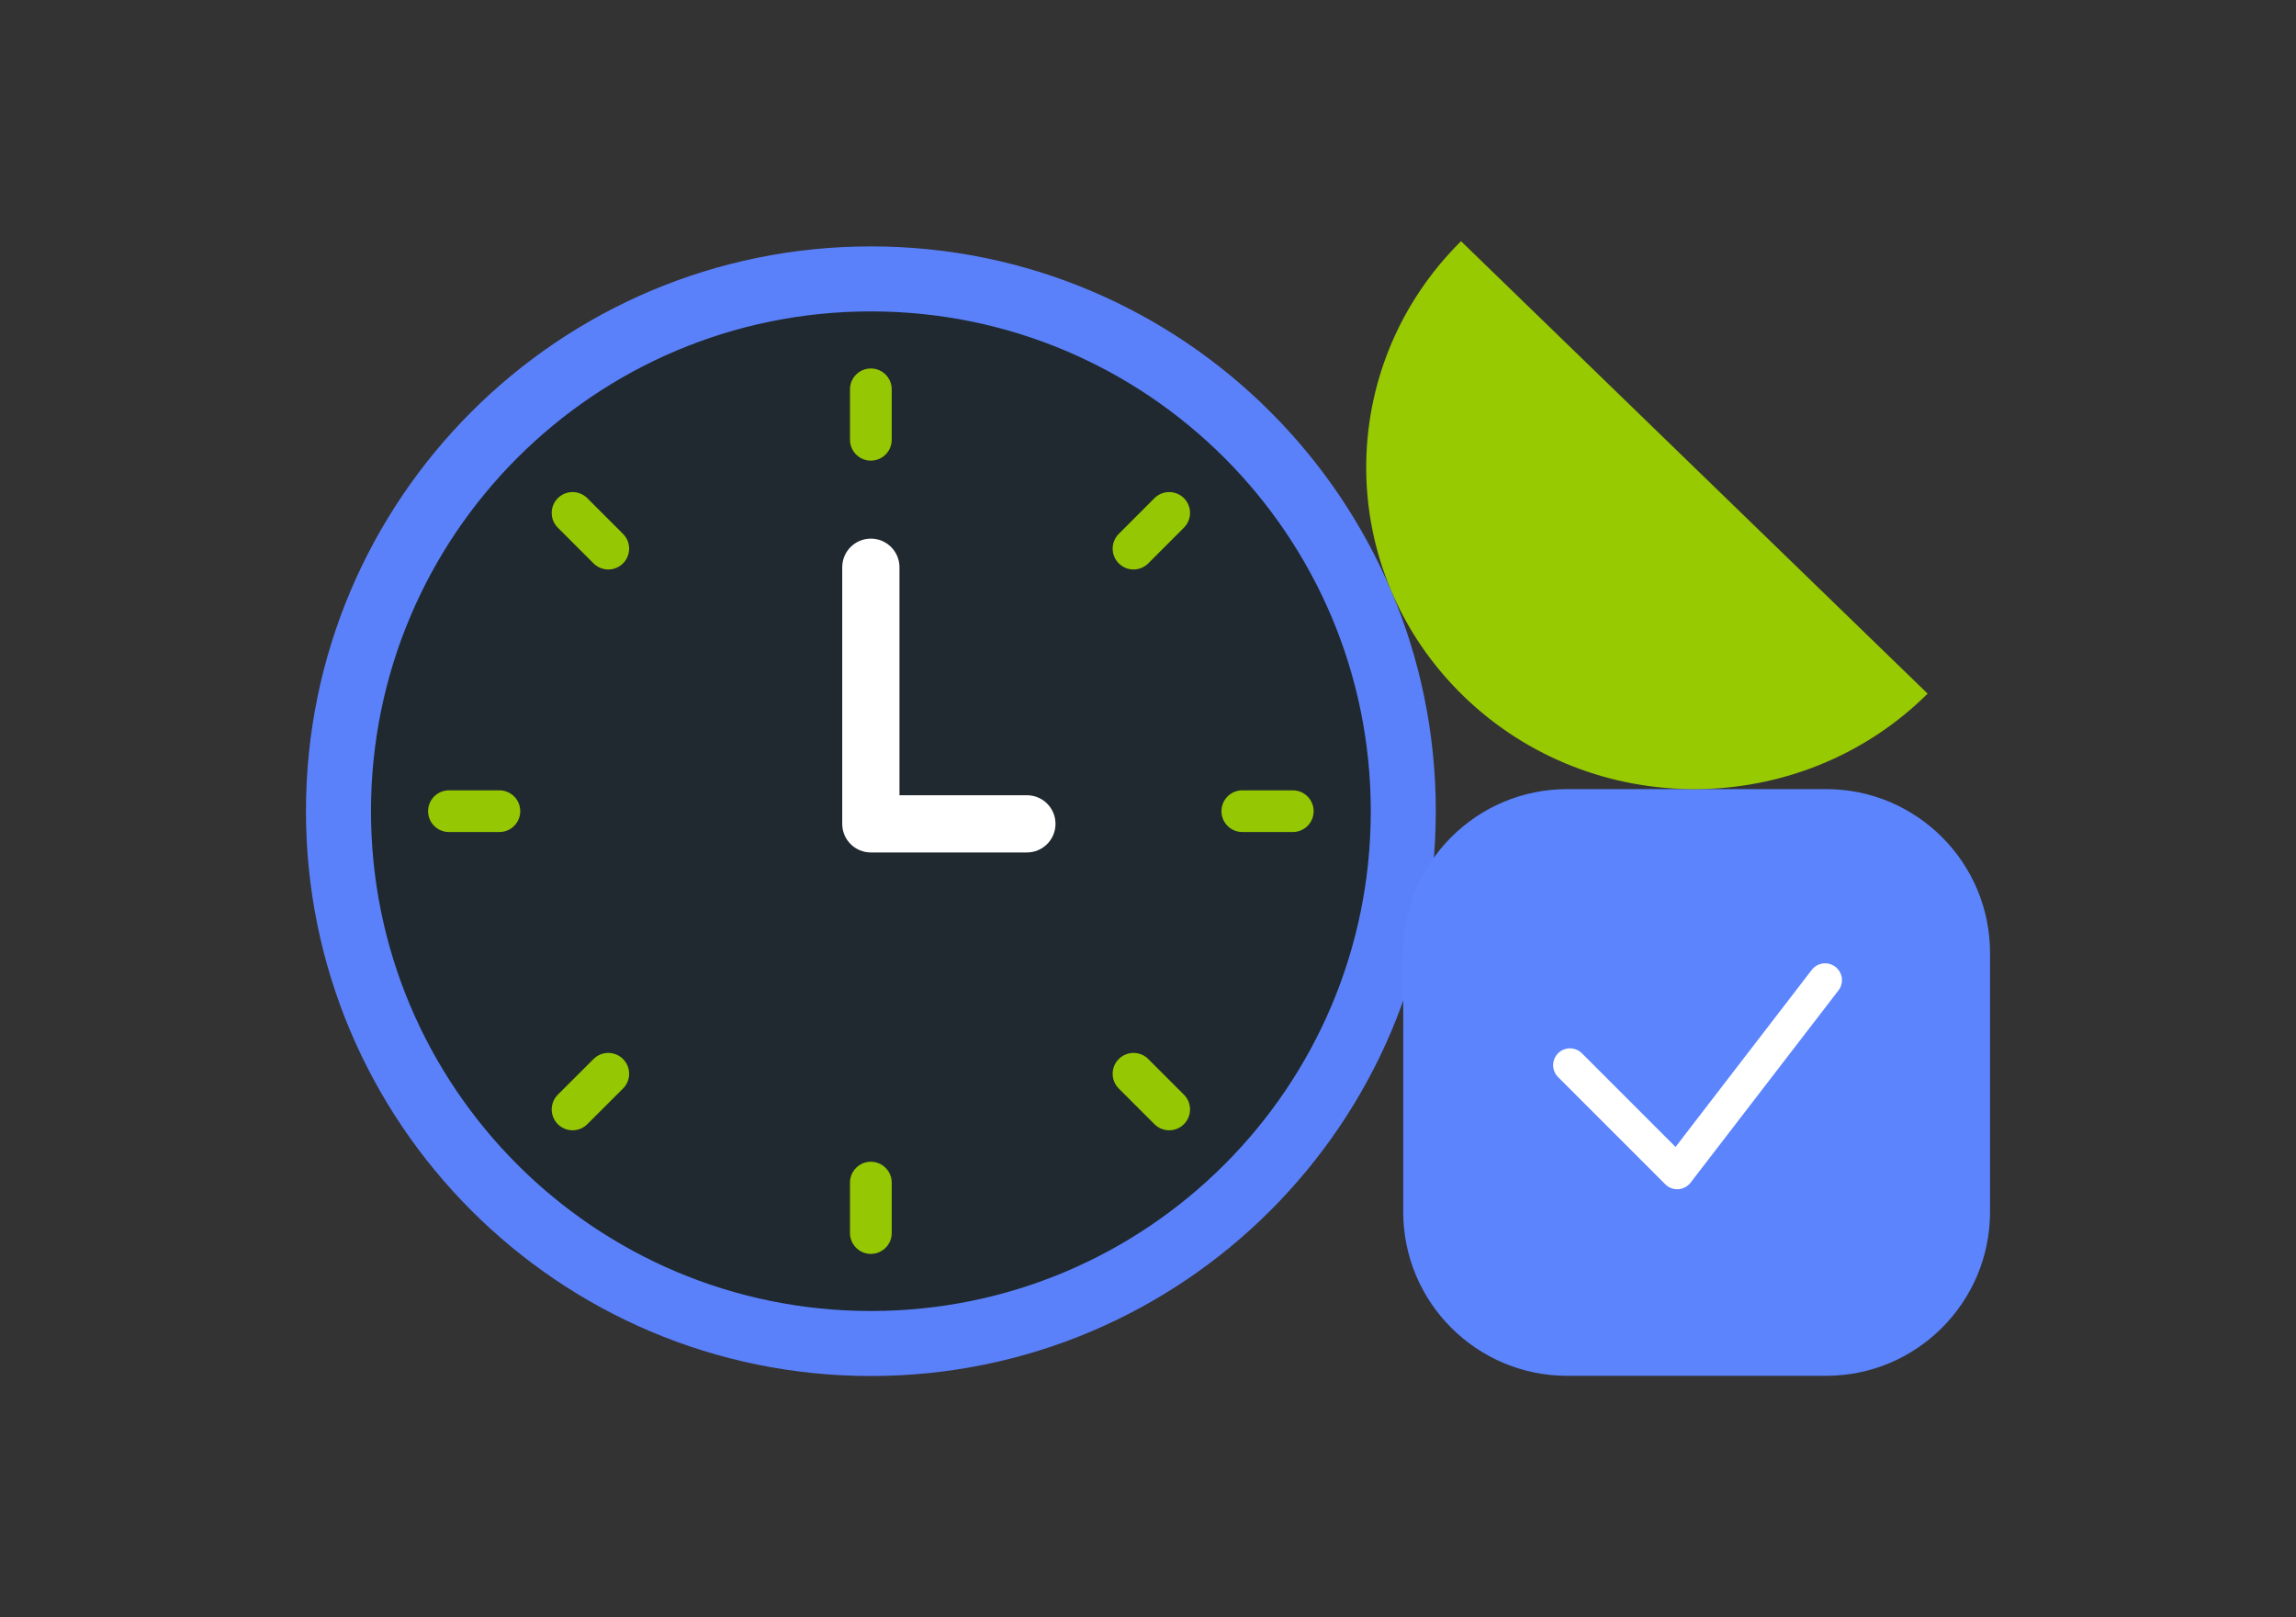 <svg width="176" height="124" viewBox="0 0 176 124" fill="none" xmlns="http://www.w3.org/2000/svg">
<rect x="0" y="0" width="176" height="124" fill="#333333" stroke="none"/>
<path d="M66.757 103.006C89.297 103.006 107.569 84.734 107.569 62.194C107.569 39.655 89.297 21.383 66.757 21.383C44.217 21.383 25.945 39.655 25.945 62.194C25.945 84.734 44.217 103.006 66.757 103.006Z" fill="#1F292F"/>
<path fill-rule="evenodd" clip-rule="evenodd" d="M23.453 62.194C23.453 38.278 42.841 18.891 66.757 18.891C90.673 18.891 110.061 38.278 110.061 62.194C110.061 86.111 90.673 105.498 66.757 105.498C42.841 105.498 23.453 86.111 23.453 62.194ZM66.757 23.875C45.593 23.875 28.438 41.031 28.438 62.194C28.438 83.358 45.594 100.514 66.757 100.514C87.921 100.514 105.077 83.358 105.077 62.194C105.077 41.031 87.921 23.875 66.757 23.875Z" fill="#5B81FA"/>
<path fill-rule="evenodd" clip-rule="evenodd" d="M66.755 28.25C67.638 28.25 68.355 28.966 68.355 29.849V33.717C68.355 34.6 67.638 35.316 66.755 35.316C65.872 35.316 65.156 34.6 65.156 33.717V29.849C65.156 28.966 65.872 28.25 66.755 28.25Z" fill="#95C702"/>
<path fill-rule="evenodd" clip-rule="evenodd" d="M90.754 38.194C91.379 38.818 91.379 39.831 90.755 40.456L88.022 43.193C87.398 43.818 86.385 43.819 85.76 43.195C85.135 42.571 85.135 41.558 85.759 40.933L88.492 38.196C89.116 37.571 90.129 37.57 90.754 38.194Z" fill="#95C702"/>
<path fill-rule="evenodd" clip-rule="evenodd" d="M93.631 62.193C93.631 61.31 94.347 60.594 95.23 60.594H99.098C99.981 60.594 100.697 61.31 100.697 62.193C100.697 63.076 99.981 63.792 99.098 63.792H95.23C94.347 63.792 93.631 63.076 93.631 62.193Z" fill="#95C702"/>
<path fill-rule="evenodd" clip-rule="evenodd" d="M85.759 81.195C86.384 80.57 87.396 80.57 88.021 81.195L90.755 83.929C91.379 84.553 91.379 85.566 90.755 86.19C90.13 86.815 89.118 86.815 88.493 86.19L85.759 83.456C85.135 82.832 85.135 81.819 85.759 81.195Z" fill="#95C702"/>
<path fill-rule="evenodd" clip-rule="evenodd" d="M66.755 89.07C67.638 89.07 68.355 89.786 68.355 90.669V94.537C68.355 95.42 67.638 96.136 66.755 96.136C65.872 96.136 65.156 95.42 65.156 94.537V90.669C65.156 89.786 65.872 89.07 66.755 89.07Z" fill="#95C702"/>
<path fill-rule="evenodd" clip-rule="evenodd" d="M47.759 81.196C48.383 81.821 48.383 82.833 47.758 83.457L45.02 86.191C44.395 86.815 43.383 86.814 42.759 86.19C42.135 85.565 42.135 84.552 42.76 83.928L45.498 81.194C46.123 80.57 47.135 80.571 47.759 81.196Z" fill="#95C702"/>
<path fill-rule="evenodd" clip-rule="evenodd" d="M32.815 62.193C32.815 61.31 33.53 60.594 34.414 60.594H38.281C39.164 60.594 39.88 61.31 39.88 62.193C39.88 63.076 39.164 63.792 38.281 63.792H34.414C33.53 63.792 32.815 63.076 32.815 62.193Z" fill="#95C702"/>
<path fill-rule="evenodd" clip-rule="evenodd" d="M42.759 38.195C43.384 37.57 44.396 37.57 45.021 38.195L47.758 40.933C48.383 41.557 48.383 42.57 47.758 43.194C47.134 43.819 46.122 43.819 45.497 43.194L42.759 40.456C42.135 39.832 42.135 38.819 42.759 38.195Z" fill="#95C702"/>
<path fill-rule="evenodd" clip-rule="evenodd" d="M66.755 41.297C67.967 41.297 68.949 42.279 68.949 43.491V60.97H78.716C79.928 60.97 80.91 61.952 80.91 63.164C80.91 64.376 79.928 65.358 78.716 65.358H66.755C65.543 65.358 64.561 64.376 64.561 63.164V43.491C64.561 42.279 65.543 41.297 66.755 41.297Z" fill="white"/>
<path d="M139.976 60.5H120.136C113.193 60.5 107.564 66.129 107.564 73.072V92.911C107.564 99.854 113.193 105.483 120.136 105.483H139.976C146.919 105.483 152.547 99.854 152.547 92.911V73.072C152.547 66.129 146.919 60.5 139.976 60.5Z" fill="#5B84FD"/>
<path d="M120.348 81.667L128.567 89.887L139.904 75.148" stroke="white" stroke-width="2.583" stroke-linecap="round" stroke-linejoin="round"/>
<path d="M111.995 18.492C102.227 28.178 102.316 43.796 112.193 53.376C122.07 62.955 137.995 62.868 147.763 53.182L111.995 18.492Z" fill="#98CA02"/>
</svg>
